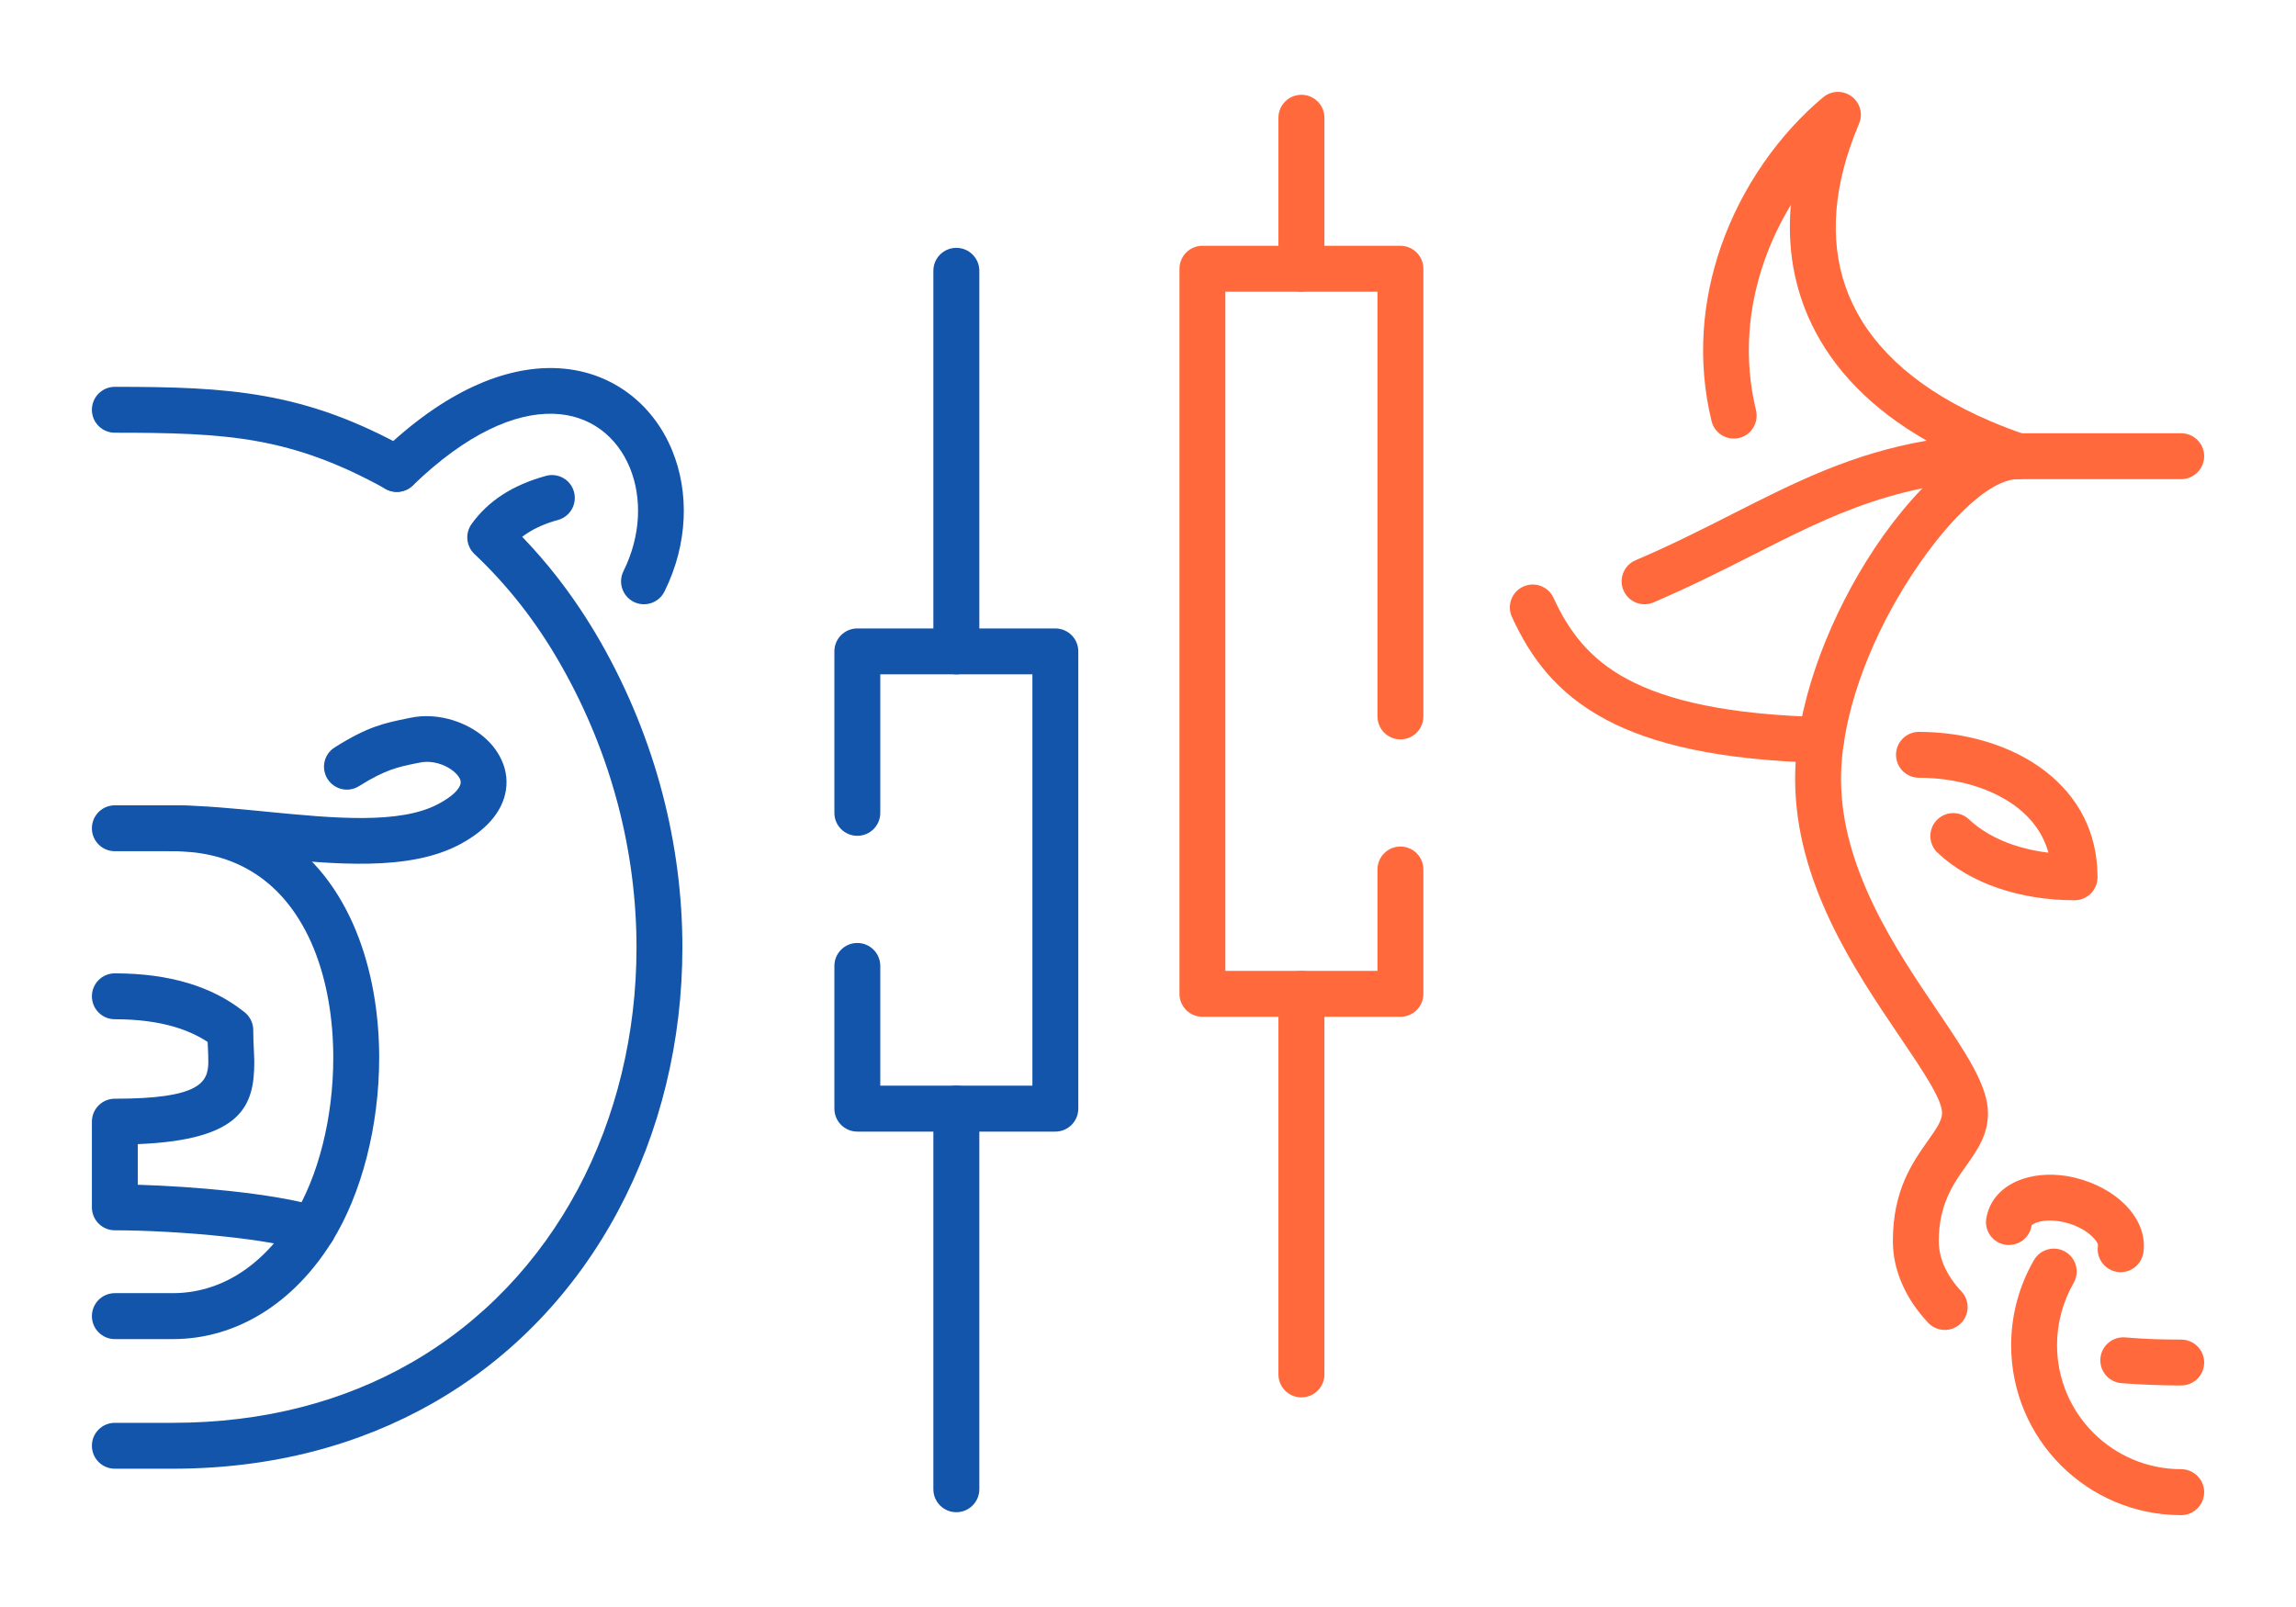 <?xml version="1.0" encoding="UTF-8"?>
<!DOCTYPE svg PUBLIC "-//W3C//DTD SVG 1.1//EN" "http://www.w3.org/Graphics/SVG/1.1/DTD/svg11.dtd">
<!-- Creator: CorelDRAW 2018 (64-Bit) -->
<svg xmlns="http://www.w3.org/2000/svg" xml:space="preserve" width="300px" height="210px" version="1.1" style="shape-rendering:geometricPrecision; text-rendering:geometricPrecision; image-rendering:optimizeQuality; fill-rule:evenodd; clip-rule:evenodd"
viewBox="0 0 3356.6 2349.7"
 xmlns:xlink="http://www.w3.org/1999/xlink">
 <defs>
  <style type="text/css">
   <![CDATA[
    .fil0 {fill:none}
    .fil2 {fill:#1255ab;fill-rule:nonzero}
    .fil1 {fill:#ff693b;fill-rule:nonzero}
   ]]>
  </style>
 </defs>
 <g id="Layer_x0020_1">
  <g id="_1948689954656">
   <rect class="fil0" width="3356.6" height="2349.6"/>
   <path class="fil1" d="M3188.8 1958.7c18.5,0 33.6,15 33.6,33.6 0,18.5 -15.1,33.5 -33.6,33.5 -13.1,0 -27.9,-0.3 -44.1,-0.9l-0.1 0c-16,-0.7 -30.3,-1.5 -43.1,-2.5 -18.5,-1.5 -32.3,-17.6 -30.8,-36.1 1.4,-18.4 17.6,-32.2 36,-30.8 14.4,1.2 28,2 40.5,2.5 11.7,0.5 25.6,0.7 41.6,0.7z"/>
   <path class="fil1" d="M3188.8 633.5c18.5,0 33.6,15 33.6,33.5 0,18.6 -15.1,33.6 -33.6,33.6l-238.7 0c-43.4,0 -109.7,66.2 -165.3,156 -53,85.6 -93.3,191.2 -93.3,282.5 0,130.8 80.8,250.1 141.2,339.3 40.9,60.5 73.6,108.8 73.6,149 0,32.1 -15,53.4 -32.7,78.4 -17.7,24.9 -39.2,55.3 -39.2,108.8 0,12.3 2.7,24.6 7.9,36.5 5.6,12.8 14.1,25.4 25.3,37.3 12.6,13.5 11.9,34.6 -1.6,47.2 -13.4,12.6 -34.6,11.9 -47.2,-1.6 -16.6,-17.7 -29.3,-36.6 -37.8,-56.2 -9.1,-20.6 -13.7,-41.8 -13.7,-63.2 0,-74.3 28.4,-114.4 51.7,-147.4 10.9,-15.4 20.2,-28.4 20.2,-39.8 0,-20.1 -27.5,-60.7 -61.8,-111.5 -65.5,-96.7 -153,-225.9 -153,-376.8 0,-104.2 44.7,-222.6 103.5,-317.7 67,-108.1 155.3,-187.9 222.2,-187.9l238.7 0z"/>
   <path class="fil1" d="M2663.1 1048.5c18.5,0.5 33.1,15.8 32.7,34.3 -0.4,18.4 -15.8,33 -34.2,32.6 -148.4,-4 -246.3,-27.1 -314.3,-63.5 -71.5,-38.3 -109.6,-90.2 -137,-149.9 -7.6,-16.8 -0.2,-36.7 16.6,-44.3 16.7,-7.7 36.6,-0.3 44.3,16.5 21.8,47.7 51.9,88.9 107.6,118.7 59.2,31.8 147.5,51.9 284.3,55.6zm-245.8 -167.7c-17,7.3 -36.7,-0.7 -43.9,-17.7 -7.2,-17 0.7,-36.7 17.7,-43.9 52,-22.2 97.9,-45.5 141.5,-67.6 92.1,-46.7 174.3,-88.3 284.1,-107.3 -80.8,-46.2 -136.3,-104.1 -168.1,-170.1 -26,-54 -35.9,-112.7 -30.5,-174.6 -15.6,25.9 -29,53.8 -39.2,83.3 -23.1,66.7 -30.1,141.3 -11.7,217 4.3,18 -6.7,36.1 -24.6,40.4 -18,4.4 -36.1,-6.7 -40.4,-24.6 -21.6,-89 -13.5,-176.5 13.5,-254.6 30.8,-88.8 86.1,-165.7 149.8,-219 9.4,-7.8 22.7,-10.2 34.6,-5.1 17,7.3 25,26.9 17.7,43.9 -4.8,11.4 -9.2,22.9 -13.1,34.3 -28.8,84.2 -28.3,162.7 4.2,230.1 32.9,68.4 99,127 201.2,170.6 15.4,6.6 31.6,12.8 48.8,18.8 14.3,3.8 24.8,16.9 24.8,32.3 0,18.6 -15.1,33.6 -33.6,33.6 -168.9,0 -269.4,51 -387.3,110.8 -44.5,22.5 -91.4,46.3 -145.5,69.4z"/>
   <path class="fil1" d="M2832.6 1246.8c-13.4,-12.7 -14.1,-33.9 -1.4,-47.4 12.7,-13.4 33.9,-14.1 47.3,-1.4 17.2,16.2 39.3,28.7 64.6,37.3 16.1,5.4 33.4,9.3 51.6,11.5 -7.5,-27.1 -23.5,-48.8 -44.5,-65.3 -38,-29.9 -92.2,-44.3 -144.8,-44.3 -18.5,0 -33.5,-15 -33.5,-33.6 0,-18.5 15,-33.5 33.5,-33.5 66.3,0 135.8,19 186.2,58.7 45.1,35.5 74.9,86.4 74.9,153.9 0,18.5 -15,33.6 -33.5,33.6 -39.3,0 -77.2,-6 -111.4,-17.6 -34.2,-11.6 -64.6,-29 -89,-51.9z"/>
   <path class="fil1" d="M2970.1 1791.9c-2.8,18.4 -20,30.9 -38.3,28.1 -18.3,-2.8 -30.8,-20 -28,-38.3 0.1,-1 0.6,-2.9 1.2,-5.5 5.7,-23.5 22.8,-40.8 46.6,-50.4 19.3,-7.7 43.5,-10.3 68.8,-6.4 4,0.6 8.7,1.6 14.1,2.9 28.5,6.9 53.5,20.8 70.9,37.7 21,20.5 32,46 28.1,71.6 -2.9,18.4 -20,30.9 -38.3,28.1 -18.3,-2.8 -30.9,-20 -28.1,-38.3 0.5,-3 -2.8,-7.9 -8.4,-13.4 -9.3,-9 -23.4,-16.7 -39.9,-20.7 -2.2,-0.5 -5,-1.1 -8.4,-1.6 -13.6,-2.1 -25.4,-1.1 -33.9,2.2 -3.8,1.6 -6.2,3 -6.5,4 0.1,-0.2 0.2,-0.4 0.1,0zm-0.1 0c-0.1,0.4 0,0.2 0,0z"/>
   <path class="fil1" d="M3188.8 2148.2c18.5,0 33.6,15.1 33.6,33.6 0,18.5 -15.1,33.6 -33.6,33.6 -68.6,0 -130.8,-27.9 -175.8,-72.8 -45,-45 -72.8,-107.2 -72.8,-175.8 0,-21.8 2.9,-43.4 8.5,-64.4 5.6,-20.8 13.9,-41 24.9,-60 9.3,-16 29.7,-21.4 45.7,-12.2 16,9.3 21.5,29.8 12.2,45.8 -7.9,13.7 -13.9,28.4 -18,43.7 -4.1,15.2 -6.2,31 -6.2,47.1 0,50.1 20.3,95.5 53.2,128.3 32.8,32.8 78.2,53.1 128.3,53.1z"/>
   <path class="fil2" d="M596.4 656.5c16.2,9 22,29.4 13,45.5 -9,16.2 -29.4,22 -45.5,13 -69.1,-38.4 -127.6,-59 -188.2,-69.9 -61,-11 -126.5,-12.4 -207.9,-12.4 -18.5,0 -33.5,-15 -33.5,-33.5 0,-18.6 15,-33.6 33.5,-33.6 84.1,0 152.2,1.6 219.7,13.7 67.9,12.2 132.9,34.9 208.9,77.2zm201.7 39.3c17.8,-4.9 36.2,5.6 41,23.4 4.9,17.8 -5.6,36.2 -23.4,41.1 -17.7,4.8 -32.5,11.3 -44.6,19.2 -2.7,1.7 -5.3,3.5 -7.7,5.4 17.7,18.4 34.9,38.1 51.4,59.3 22.7,29.2 44,60.9 63.6,95.2 80.8,142.1 119.2,296.6 119.2,445.9 0,136.8 -32.3,269.7 -94,385.2 -62,116.1 -153.6,214.4 -271.6,281.5 -106.2,60.4 -233.4,95.5 -379.5,95.5l-84.7 0c-18.5,0 -33.5,-15 -33.5,-33.6 0,-18.5 15,-33.5 33.5,-33.5l84.7 0c134.1,0 250.2,-31.8 346.4,-86.6 106.7,-60.7 189.5,-149.7 245.7,-254.7 56.4,-105.6 85.9,-227.6 85.9,-353.8 0,-138.4 -35.6,-281.4 -110.4,-412.8 -18,-31.7 -37.4,-60.7 -58,-87.1 -21.6,-27.6 -44.5,-52.7 -68.5,-75.3 -12,-11.3 -14.1,-30 -4.3,-43.8 11.8,-16.5 26.7,-30.9 45.3,-43 17.7,-11.4 38.8,-20.7 63.5,-27.5z"/>
   <path class="fil2" d="M971.4 864.9c-8.2,16.5 -28.2,23.3 -44.8,15.2 -16.6,-8.2 -23.4,-28.3 -15.2,-44.9 26,-52.5 27.2,-107.6 9.5,-151 -9.4,-23 -24.1,-42.5 -43.1,-56.4 -18.8,-13.7 -42.2,-22.1 -69.4,-22.8 -55.2,-1.4 -125.4,28 -205,104.9 -13.4,12.8 -34.6,12.4 -47.4,-0.9 -12.8,-13.4 -12.4,-34.6 0.9,-47.4 94,-90.7 181.4,-125.2 253.1,-123.4 41.4,1 77.7,14.1 107.1,35.6 29.3,21.3 51.7,50.9 65.7,85.2 24.6,60.2 23.5,135.5 -11.4,205.9z"/>
   <path class="fil2" d="M252.5 1244.6c-18.5,0 -33.5,-15 -33.5,-33.5 0,-18.6 15,-33.6 33.5,-33.6 60.6,0 111.4,15.2 153.1,41.3 53.1,33.1 90.6,83.3 114.7,142 23.3,56.9 34,121.5 34,185.8 0,99.2 -25.5,199.1 -69.3,269.2 -26.9,43.2 -61.3,79.4 -101.9,104.5 -38.7,23.9 -82.6,37.7 -130.6,37.7l-84.7 0c-18.5,0 -33.5,-15.1 -33.5,-33.6 0,-18.5 15,-33.6 33.5,-33.6l84.7 0c35.1,0 67.2,-10 95.4,-27.4 31.4,-19.4 58.5,-48.2 80.2,-83 37.4,-59.7 59.1,-146.5 59.1,-233.8 0,-56.4 -9.1,-112.3 -28.8,-160.4 -19,-46.2 -47.9,-85.4 -88.2,-110.5 -31.4,-19.7 -70.3,-31.1 -117.7,-31.1z"/>
   <path class="fil2" d="M467 1764.6c17.8,5.2 27.9,23.9 22.6,41.7 -5.3,17.7 -24,27.8 -41.7,22.5 -29.4,-8.8 -72.5,-15.7 -117.9,-20.6 -57.9,-6.3 -119.7,-9.3 -162.2,-9.3 -18.5,0 -33.5,-15 -33.5,-33.6l0 -125.3c0,-18.5 15,-33.5 33.5,-33.5 122.8,0 136.7,-23.1 136.7,-53.7 0,-8.3 -0.3,-14.4 -0.6,-20.6l-0.4 -8.7c-13.8,-9.1 -29.7,-16.4 -48,-21.9 -24.8,-7.4 -54,-11.3 -87.7,-11.3 -18.5,0 -33.5,-15 -33.5,-33.5 0,-18.6 15,-33.6 33.5,-33.6 40.2,0 75.7,4.9 106.9,14.2 31.1,9.3 57.9,23.1 80.7,41 8.9,6.1 14.8,16.3 14.8,27.8 0,9.5 0.3,16.2 0.6,22.9 0.4,8.9 0.9,17.7 0.9,23.7 0,64.4 -18.3,114 -170.3,120.1l0 59.4c39.9,1.2 88.7,4.2 135.7,9.3 49.3,5.3 96.6,13 129.9,23z"/>
   <path class="fil2" d="M524.9 1149.4c-15.6,9.9 -36.3,5.2 -46.1,-10.5 -9.9,-15.6 -5.2,-36.3 10.5,-46.1 48.6,-30.7 72.6,-35.5 106.9,-42.5l4.9 -1c35.6,-7.2 75.2,4 102.2,25 12.9,10 23.3,22.5 29.8,36.7 7.3,15.8 9.6,33.1 5.1,51.2 -6.3,25.3 -25.9,50.6 -64.6,71.7 -74.7,40.5 -183,30 -289.3,19.6 -45.3,-4.5 -90.2,-8.9 -131.8,-8.9l-84.7 0c-18.5,0 -33.5,-15 -33.5,-33.5 0,-18.6 15,-33.6 33.5,-33.6l84.7 0c42.5,0 90.1,4.7 138.1,9.4 96.3,9.4 194.4,19 251,-11.8 20.1,-10.9 29.5,-20.7 31.6,-28.9 0.6,-2.5 0.2,-5 -0.9,-7.4 -1.9,-4.1 -5.5,-8.1 -10.2,-11.8 -12.8,-10 -31.4,-15.4 -47.6,-12.1l-5.2 1c-27,5.4 -45.9,9.3 -84.4,33.5z"/>
   <path class="fil2" d="M1219.8 1412.4c0,-18.6 15,-33.6 33.5,-33.6 18.6,0 33.6,15 33.6,33.6l0 175 222.4 0 0 -601.4 -222.4 0 0 202.6c0,18.5 -15,33.5 -33.6,33.5 -18.5,0 -33.5,-15 -33.5,-33.5l0 -236.2c0,-18.5 15,-33.5 33.5,-33.5l289.5 0c18.6,0 33.6,15 33.6,33.5l0 668.6c0,18.5 -15,33.6 -33.6,33.6l-289.5 0c-18.5,0 -33.5,-15.1 -33.5,-33.6l0 -208.6z"/>
   <path class="fil2" d="M1431.7 952.4c0,18.6 -15.1,33.6 -33.6,33.6 -18.6,0 -33.6,-15 -33.6,-33.6l0 -556.5c0,-18.5 15,-33.5 33.6,-33.5 18.5,0 33.6,15 33.6,33.5l0 556.5z"/>
   <path class="fil2" d="M1431.7 2177.5c0,18.6 -15.1,33.6 -33.6,33.6 -18.6,0 -33.6,-15 -33.6,-33.6l0 -556.5c0,-18.5 15,-33.6 33.6,-33.6 18.5,0 33.6,15.1 33.6,33.6l0 556.5z"/>
   <path class="fil1" d="M2013.8 1271.3c0,-18.5 15,-33.5 33.5,-33.5 18.6,0 33.6,15 33.6,33.5l0 181.9c0,18.5 -15,33.5 -33.6,33.5l-289.4 0c-18.6,0 -33.6,-15 -33.6,-33.5l0 -1060.2c0,-18.6 15,-33.6 33.6,-33.6l289.4 0c18.6,0 33.6,15 33.6,33.6l0 654.5c0,18.6 -15,33.6 -33.6,33.6 -18.5,0 -33.5,-15 -33.5,-33.6l0 -621 -222.4 0 0 993.1 222.4 0 0 -148.3z"/>
   <path class="fil1" d="M1936.2 393c0,18.5 -15.1,33.5 -33.6,33.5 -18.5,0 -33.6,-15 -33.6,-33.5l0 -220.9c0,-18.5 15.1,-33.5 33.6,-33.5 18.5,0 33.6,15 33.6,33.5l0 220.9z"/>
   <path class="fil1" d="M1936.2 2009.7c0,18.5 -15.1,33.5 -33.6,33.5 -18.5,0 -33.6,-15 -33.6,-33.5l0 -556.5c0,-18.6 15.1,-33.6 33.6,-33.6 18.5,0 33.6,15 33.6,33.6l0 556.5z"/>
  </g>
 </g>
</svg>
